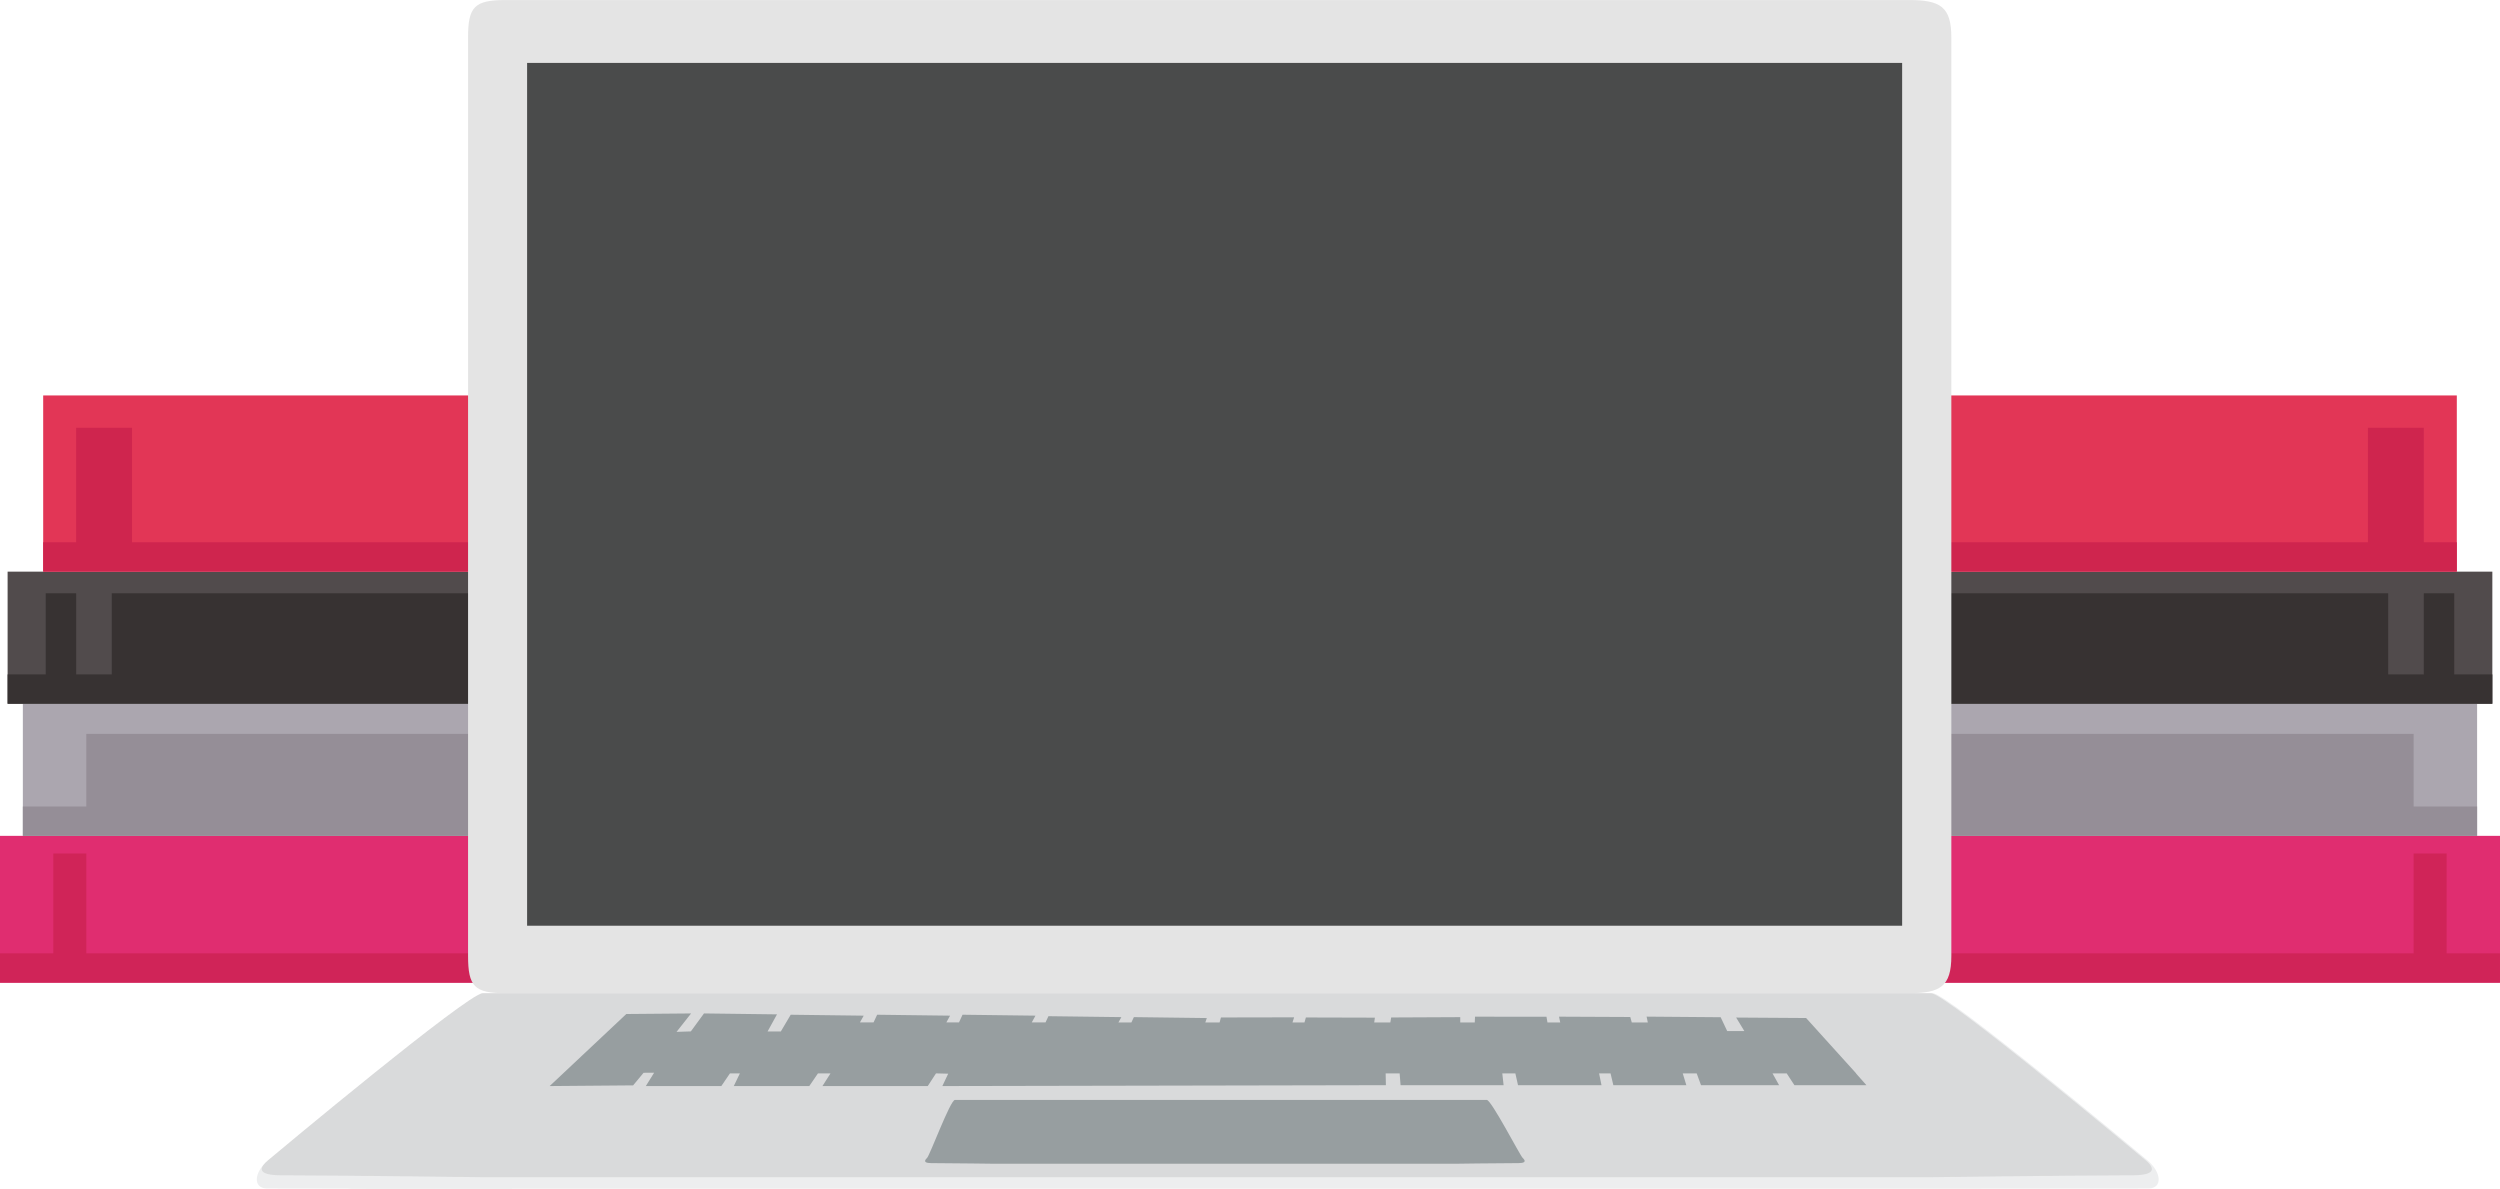 <svg xmlns="http://www.w3.org/2000/svg" xmlns:xlink="http://www.w3.org/1999/xlink" width="681.58" height="324.082" viewBox="0 0 681.58 324.082"><defs><style>.a{fill:#e02d70;}.b{fill:#aba6af;}.c{fill:#514b4c;}.d{fill:#e23656;}.e{fill:#d02458;}.f{fill:#373232;}.g{fill:#cf254e;}.h{fill:#958e97;}.i,.k,.o,.r,.s{clip-path:url(#a);}.j{fill:#e4e4e4;}.ab,.k{opacity:0.3;}.l{clip-path:url(#c);}.m{fill:#1c1c1a;}.n{fill:#edeeef;}.ac,.o{opacity:0.1;}.p{clip-path:url(#g);}.q{fill:#979ea0;}.ad,.r{opacity:0.2;}.ae,.s{opacity:0.14;}.t{clip-path:url(#o);}.u{clip-path:url(#r);}.v{fill:#d1253c;}.w{clip-path:url(#bb);}.x{fill:#e02c5a;}.y{fill:#e23f41;}.z{fill:#f4f1ca;}.aa,.ab,.ac,.ad,.ae{clip-path:url(#bh);}.af{clip-path:url(#do);}.ag{fill:#4a4b4b;}</style><clipPath id="a"><rect width="139.599" height="324.069" transform="translate(0 0)"/></clipPath><clipPath id="c"><rect width="372.641" height="232.012"/></clipPath><clipPath id="g"><rect width="515.304" height="50.161"/></clipPath><clipPath id="o"><rect width="92.146" height="3.293"/></clipPath><clipPath id="r"><rect width="230.016" height="3.293"/></clipPath><clipPath id="bb"><rect width="139.599" height="324.069" transform="translate(0)"/></clipPath><clipPath id="bh"><path d="M192.521,97.13V352.691L130.23,421.212H753.155V97.13Z" transform="translate(-130.23 -97.13)"/></clipPath><clipPath id="do"><rect width="397.766" height="245.401" transform="translate(0)"/></clipPath></defs><g transform="translate(-757.11 -109.13)"><rect class="a" width="139.599" height="40.027" transform="translate(757.11 337.01)"/><rect class="b" width="133.369" height="36.022" transform="translate(763.34 301.001)"/><rect class="c" width="137.514" height="36.022" transform="translate(759.183 264.979)"/><rect class="d" width="127.825" height="48.025" transform="translate(768.884 216.941)"/><path class="e" d="M98.643,280.13v27.223H84.11v8h139.6v-8H107.646V280.13Z" transform="translate(673 61.686)"/><path class="f" d="M114.133,224.34v22.112h-9.7V224.34h-8.3v22.112H85.74v8H223.266V224.34Z" transform="translate(673.443 46.539)"/><path class="g" d="M102.36,188.85v31.216H93.37v8.011H221.195v-8.011h-103.6V188.85Z" transform="translate(675.514 36.903)"/><path class="h" d="M106.315,254.48v19.81H89.01v8H222.379V254.48Z" transform="translate(674.33 54.722)"/><g class="i" transform="translate(757.11 109.13)"><path class="j" d="M201.74,357.723c0,8.4,3.052,10.185,11.558,10.185H595.857c8.506,0,10.274-1.78,10.274-10.185v-250.4c0-8.4-1.767-10.185-10.274-10.185H213.3c-8.506,0-11.558,1.78-11.558,10.185Z" transform="translate(-52.172 -97.127)"/></g><g class="k" transform="translate(757.11 109.13)"><g transform="translate(163.694 19.391)"><g class="l"><g class="l" transform="translate(0 0)"><rect class="m" width="372.641" height="232.012" transform="translate(0 -0.013)"/></g></g></g></g><g class="i" transform="translate(757.11 109.13)"><path class="n" d="M160.355,355.648c2.4-2.022,54.548-45.558,58.528-45.558H614.207c3.992,0,56.137,43.536,58.528,45.558,3.9,3.293,4.183,7.667.229,7.68-22.76.064-55.6.064-58.769.064H218.882c-3.166,0-36.009,0-58.769-.064-3.942-.013-3.662-4.387.242-7.68" transform="translate(-64.241 -39.309)"/></g><g class="o" transform="translate(757.11 109.13)"><g transform="translate(94.905 270.781)"><g class="p" transform="translate(0 0)"><g class="p"><path class="m" d="M160.443,355.648c2.4-2.022,54.548-45.558,58.528-45.558H613.8c3.993,0,56.137,43.536,58.54,45.558,3.9,3.293.381,4.069-3.56,4.082-22.76.064-52.043.521-55.209.521H219.2c-3.166,0-32.449-.458-55.222-.521-3.916-.013-7.438-.788-3.535-4.082" transform="translate(-158.752 -310.09)"/></g></g></g></g><g class="i" transform="translate(757.11 109.13)"><path class="q" d="M293.764,348.788c.763-.7,8.532-15.818,9.791-15.818h145c1.259,0,6.841,15.118,7.6,15.818,1.233,1.144.127,1.411-1.132,1.411-7.222.025-16.517.178-17.521.178H312.4c-1,0-10.3-.165-17.521-.178-1.233,0-2.352-.267-1.119-1.411" transform="translate(-27.332 -33.097)"/></g><g class="i" transform="translate(757.11 109.13)"><path class="q" d="M239.582,333.986H219.95l2.848-3.217h-.051l13.643-15.093,19.073-.127-2.225,3.675H257.9l1.793-3.764,20.192-.165-.343,1.589h4.374l.42-1.488,19.416-.089-.318,1.577h3.471l.267-1.551,19.479-.025.076,1.577H330.7v-1.45l18.831.089.216,1.361h4.4l-.178-1.31,18.806-.051.381,1.361h3.268l-.445-1.4,19.95.038.369,1.361h3.891l-.407-1.2,19.886-.254.674,1.45h3.535l-.8-1.45,19.886-.254.788,1.7h3.764l-1.017-1.844,19.886-.254.979,2.1h3.446l-1.03-1.844,19.9-.254.966,2.1h3.713l-1.017-1.844,19.886-.254,2.7,4.565h3.624l-2.568-4.666,19.886-.254,3.586,4.9,3.916.127-3.98-5.022,17.661.153,20.9,19.645-22.76-.191-2.836-3.433-2.886-.013,2.263,3.637H532.144l-2.352-3.459h-2.708l1.666,3.459H508.163l-2.365-3.459h-3.42l2.212,3.459H475.867l-2.251-3.459-3.319.089,1.589,3.37-120.908-.242.051-3.217h-3.815l-.254,3.217H318.873l.356-3.217h-3.56l-.725,3.217h-22.76l.661-3.217h-3.128l-.763,3.217H269.068l.966-3.217h-3.8l-1.183,3.217H243.765l1.793-3.217h-3.865Z" transform="translate(-47.228 -38.131)"/></g><g class="r" transform="translate(757.11 109.13)"><g transform="translate(163.694 19.391)"><g class="l"><g class="l"><path class="m" d="M212.86,344.395,585.5,112.37H212.86Z" transform="translate(-212.847 -112.383)"/></g></g></g></g><g class="s" transform="translate(757.11 109.13)"><g transform="translate(375.171 70.149)"><g class="t"><g class="t"><rect class="m" width="92.146" height="3.293"/></g></g></g></g><g class="s" transform="translate(757.11 109.13)"><g transform="translate(237.289 80.957)"><g class="u"><g class="u" transform="translate(0)"><rect class="m" width="230.016" height="3.293" transform="translate(0.013)"/></g></g></g></g><g class="s" transform="translate(757.11 109.13)"><g transform="translate(237.289 91.752)"><g class="u"><g class="u" transform="translate(0)"><rect class="m" width="230.016" height="3.293" transform="translate(0.013)"/></g></g></g></g><g class="s" transform="translate(757.11 109.13)"><g transform="translate(237.289 102.56)"><g class="u"><g class="u" transform="translate(0)"><rect class="m" width="230.016" height="3.293" transform="translate(0.013)"/></g></g></g></g><g class="s" transform="translate(757.11 109.13)"><g transform="translate(237.289 113.355)"><g class="u"><g class="u" transform="translate(0 0)"><rect class="m" width="230.016" height="3.293" transform="translate(0.013 0.013)"/></g></g></g></g><g class="s" transform="translate(757.11 109.13)"><g transform="translate(237.289 124.163)"><g class="u"><g class="u" transform="translate(0)"><rect class="m" width="230.016" height="3.293" transform="translate(0.013)"/></g></g></g></g><g class="s" transform="translate(757.11 109.13)"><g transform="translate(237.289 134.971)"><g class="u"><g class="u" transform="translate(0)"><rect class="m" width="230.016" height="3.293" transform="translate(0.013)"/></g></g></g></g><g class="s" transform="translate(757.11 109.13)"><g transform="translate(237.289 156.574)"><g class="u"><g class="u" transform="translate(0)"><rect class="m" width="230.016" height="3.293" transform="translate(0.013)"/></g></g></g></g><g class="s" transform="translate(757.11 109.13)"><g transform="translate(237.289 167.381)"><g class="u"><g class="u" transform="translate(0)"><rect class="m" width="230.016" height="3.293" transform="translate(0.013)"/></g></g></g></g><g class="s" transform="translate(757.11 109.13)"><g transform="translate(237.289 178.177)"><g class="u"><g class="u" transform="translate(0)"><rect class="m" width="230.016" height="3.293" transform="translate(0.013)"/></g></g></g></g><g class="s" transform="translate(757.11 109.13)"><g transform="translate(237.289 188.984)"><g class="u"><g class="u" transform="translate(0)"><rect class="m" width="230.016" height="3.293" transform="translate(0.013)"/></g></g></g></g><g class="s" transform="translate(757.11 109.13)"><g transform="translate(237.289 199.779)"><g class="u"><g class="u" transform="translate(0)"><rect class="m" width="230.016" height="3.293" transform="translate(0.013)"/></g></g></g></g><g class="s" transform="translate(757.11 109.13)"><g transform="translate(237.289 210.587)"><g class="u"><g class="u" transform="translate(0)"><rect class="m" width="230.016" height="3.293" transform="translate(0.013)"/></g></g></g></g><g class="i" transform="translate(757.11 109.13)"><path class="v" d="M531.124,265.561c.381-10.185,7.883-18.17,16.746-17.839,8.456.318,15.093,8.087,15.36,17.636-1.132-1.869-5.353,3.726-5.544,1.6-.737-8.061-4.171-10.833-6.917-11.558-7.782-2.06-13.058,4.018-13.058,11.215.013,4.234,1.971,8.316,4.768,12.028,4.768,6.319,20.1,20.586,20.1,20.586,1.462,1.628,3.815,6.141,5.3,5.874a6.7,6.7,0,0,0,3.09-1.233,7.586,7.586,0,0,1,.776,3.662c-.14,3.789-2.263,5.3-5.531,5.925-1.805.343-4.132-1.17-5.9-3.242,0,0-18.92-22.493-24.655-30.567-3.344-4.743-4.743-8.672-4.539-14.088" transform="translate(37.253 -56.246)"/></g><g class="w" transform="translate(757.11 109.13)"><rect class="x" width="27.948" height="14.978" transform="translate(618.615 265.898)"/></g><g class="i" transform="translate(757.11 109.13)"><path class="v" d="M626.328,306.467v14.978H598.57v-2.492c-.331-.038-.648-.064-.928-.1-2.365-.28-10.261-1.78-11.088-1.984-13.987-3.42-15.945-6.663-15.945-6.663V305.45Z" transform="translate(47.979 -40.569)"/></g><g class="i" transform="translate(757.11 109.13)"><path class="x" d="M562.218,236.183h92.846v37.268c0,34-13.567,61.592-51.522,61.592-38.3,0-51.522-27.439-51.522-61.439V236.17h10.2Z" transform="translate(42.932 -59.379)"/></g><g class="i" transform="translate(757.11 109.13)"><path class="y" d="M562.757,238.84v33.186c0,19.937,3.878,37.319,15.194,49.487,4.476,4.056,8.824,7.3,14.292,9.384-27.439-5.442-37.293-29.677-37.293-58.871V238.84Z" transform="translate(43.727 -58.654)"/></g><g class="i" transform="translate(757.11 109.13)"><path class="v" d="M628.664,280.263V236.18h17.852v37.281c0,34-13.567,61.592-51.522,61.592a67.743,67.743,0,0,1-11.494-.941c34.369,1.64,45.164-27.07,45.164-53.848" transform="translate(51.479 -59.377)"/></g><g class="i" transform="translate(757.11 109.13)"><path class="z" d="M549.733,194.122c.191,0,.369.013.547.013v-.013h10.884v-.013c.115,0,.229.013.343.013h.064a8.285,8.285,0,0,0,.153-16.568h-3.942v-.013c-.127,0-.267.013-.394.013a9.664,9.664,0,1,1,0-19.327c.127,0,.267,0,.394.013v-.013h-1.055v-.013c.127.013.254.013.381.013a8.3,8.3,0,0,0,8.29-8.29c0-.445-.076-2.657-2.785-6.167h0a9.662,9.662,0,0,1,7.2-16.11c5.34,0,10.732,4.323,10.732,9.663a8.853,8.853,0,0,1-2.543,6.04c-2.2,2.352-3.217,3.624-3.23,6.574a8.275,8.275,0,0,0,8.29,8.29,8.7,8.7,0,0,0,1-.064v.064h22.747a9.664,9.664,0,1,1,0,19.327h-5.442a8.285,8.285,0,0,0,.153,16.568h.051a8.258,8.258,0,0,0,.979-.064v.064h29.728a13.808,13.808,0,0,1,.826,27.592v.025h9.04c10.058,0,16.046,6.141,16.3,14.432V237.9c-2.276,21.425-24.858,19.327-24.858,19.327.127,0,.254.013.381.013,4.577,0,8.621-4.26,8.672-9.409.064-7.362-4.031-9.867-8.57-9.918h-43V237.9c-.1,0-.216.013-.318.013a8.075,8.075,0,0,1-1.284-16.046v-.1H550.305v-.013c-.178.013-.369.013-.547.013a13.821,13.821,0,0,1-.026-27.643" transform="translate(38.569 -88.841)"/></g><rect class="a" width="207.701" height="40.027" transform="translate(1230.989 337.01)"/><rect class="b" width="194.541" height="36.022" transform="translate(1237.906 301.001)"/><rect class="c" width="204.929" height="36.022" transform="translate(1231.675 264.979)"/><rect class="d" width="189.01" height="48.025" transform="translate(1237.906 216.941)"/><path class="e" d="M640.953,280.13v27.223H456.8v8H664.488v-8H649.955V280.13Z" transform="translate(774.189 61.686)"/><path class="f" d="M643.578,224.34v22.112h-9.7V224.34H469.114v22.112H457.34v8H662.269v-8H651.881V224.34Z" transform="translate(774.335 46.539)"/><path class="g" d="M627.015,188.85v31.216H462.24v8.011H651.25v-8.011h-9V188.85Z" transform="translate(775.666 36.903)"/><path class="h" d="M476.773,254.48v19.81H462.24v8H656.781v-8H639.476V254.48Z" transform="translate(775.666 54.722)"/><g class="aa" transform="translate(815.752 109.13)"><path class="j" d="M588.861,357.723c0,8.4-3.052,10.185-11.558,10.185H194.744c-8.506,0-10.274-1.78-10.274-10.185v-250.4c0-8.4,1.767-10.185,10.274-10.185H577.3c8.506,0,11.558,1.78,11.558,10.185Z" transform="translate(-115.503 -97.127)"/></g><g class="ab" transform="translate(815.752 109.13)"><g transform="translate(86.59 19.391)"><g class="l"><g class="l" transform="translate(0 0)"><rect class="m" width="372.641" height="232.012" transform="translate(0 -0.013)"/></g></g></g></g><g class="aa" transform="translate(815.752 109.13)"><path class="n" d="M654.614,355.648c-2.4-2.022-54.548-45.558-58.528-45.558H200.762c-3.993,0-56.137,43.536-58.528,45.558-3.9,3.293-4.183,7.667-.229,7.68,22.76.064,55.6.064,58.769.064H596.1c3.166,0,36.009,0,58.769-.064,3.929-.013,3.649-4.387-.254-7.68" transform="translate(-127.803 -39.309)"/></g><g class="ac" transform="translate(815.752 109.13)"><g transform="translate(12.728 270.781)"><g class="p" transform="translate(0 0)"><g class="p"><path class="m" d="M653.842,355.648c-2.4-2.022-54.548-45.558-58.54-45.558H200.473c-3.993,0-56.137,43.536-58.54,45.558-3.9,3.293-.381,4.069,3.56,4.082,22.76.064,52.043.521,55.209.521H595.073c3.166,0,32.449-.458,55.222-.521,3.929-.013,7.451-.788,3.548-4.082" transform="translate(-140.242 -310.09)"/></g></g></g></g><g class="aa" transform="translate(815.752 109.13)"><path class="q" d="M445.392,348.788c-.763-.7-8.532-15.818-9.791-15.818h-145c-1.259,0-6.841,15.118-7.6,15.818-1.233,1.144-.127,1.411,1.132,1.411,7.222.025,16.517.178,17.521.178h125.1c1,0,10.3-.165,17.521-.178,1.233,0,2.352-.267,1.119-1.411" transform="translate(-88.899 -33.097)"/></g><g class="aa" transform="translate(815.752 109.13)"><path class="q" d="M541.326,333.986h19.632l-2.848-3.217h.051l-13.643-15.093-19.073-.127,2.225,3.675H523l-1.78-3.764-20.192-.165.331,1.589h-4.374l-.407-1.488-19.429-.089.331,1.577H474l-.267-1.551-19.479-.025-.076,1.577h-3.954v-1.45l-18.831.089-.229,1.361h-4.4l.191-1.31-18.818-.051-.381,1.361h-3.268l.445-1.4-19.95.038-.369,1.361h-3.891l.407-1.2-19.886-.254-.674,1.45h-3.535l.8-1.45-19.886-.254-.788,1.7H333.4l1.017-1.844-19.886-.254-.966,2.1h-3.446l1.017-1.844-19.886-.254-.979,2.1h-3.713l1.03-1.844-19.9-.254-2.7,4.565h-3.611l2.568-4.666-19.9-.254-3.586,4.9-3.9.127,3.967-5.022-17.661.153-20.9,19.645,22.76-.191,2.848-3.433,2.874-.013-2.263,3.637h20.586l2.352-3.459h2.708l-1.666,3.459h20.586l2.365-3.459h3.42l-2.2,3.459h28.711l2.251-3.459,3.319.089-1.589,3.37,120.921-.242-.064-3.217h3.815l.254,3.217h28.088l-.356-3.217h3.56l.725,3.217h22.76l-.661-3.217h3.128l.763,3.217h19.9l-.979-3.217h3.8l1.182,3.217h21.285l-1.793-3.217h3.865Z" transform="translate(-110.755 -38.131)"/></g><g class="ad" transform="translate(815.752 109.13)"><g transform="translate(86.59 19.391)"><g class="l"><g class="l"><path class="m" d="M570.971,344.395,198.33,112.37H570.971Z" transform="translate(-198.33 -112.383)"/></g></g></g></g><g class="ae" transform="translate(815.752 109.13)"><g transform="translate(155.607 70.149)"><g class="t"><g class="t"><rect class="m" width="92.146" height="3.293"/></g></g></g></g><g class="ae" transform="translate(815.752 109.13)"><g transform="translate(155.607 80.957)"><g class="u"><g class="u"><rect class="m" width="230.016" height="3.293"/></g></g></g></g><g class="ae" transform="translate(815.752 109.13)"><g transform="translate(155.607 91.752)"><g class="u"><g class="u"><rect class="m" width="230.016" height="3.293"/></g></g></g></g><g class="ae" transform="translate(815.752 109.13)"><g transform="translate(155.607 102.56)"><g class="u"><g class="u"><rect class="m" width="230.016" height="3.293"/></g></g></g></g><g class="ae" transform="translate(815.752 109.13)"><g transform="translate(155.607 113.355)"><g class="u"><g class="u" transform="translate(0 0)"><rect class="m" width="230.016" height="3.293" transform="translate(0 0.013)"/></g></g></g></g><g class="ae" transform="translate(815.752 109.13)"><g transform="translate(155.607 124.163)"><g class="u"><g class="u"><rect class="m" width="230.016" height="3.293"/></g></g></g></g><g class="ae" transform="translate(815.752 109.13)"><g transform="translate(155.607 134.971)"><g class="u"><g class="u"><rect class="m" width="230.016" height="3.293"/></g></g></g></g><g class="ae" transform="translate(815.752 109.13)"><g transform="translate(155.607 156.574)"><g class="u"><g class="u"><rect class="m" width="230.016" height="3.293"/></g></g></g></g><g class="ae" transform="translate(815.752 109.13)"><g transform="translate(155.607 167.381)"><g class="u"><g class="u"><rect class="m" width="230.016" height="3.293"/></g></g></g></g><g class="ae" transform="translate(815.752 109.13)"><g transform="translate(155.607 178.177)"><g class="u"><g class="u"><rect class="m" width="230.016" height="3.293"/></g></g></g></g><g class="ae" transform="translate(815.752 109.13)"><g transform="translate(155.607 188.984)"><g class="u"><g class="u"><rect class="m" width="230.016" height="3.293"/></g></g></g></g><g class="ae" transform="translate(815.752 109.13)"><g transform="translate(155.607 199.779)"><g class="u"><g class="u"><rect class="m" width="230.016" height="3.293"/></g></g></g></g><g class="ae" transform="translate(815.752 109.13)"><g transform="translate(155.607 210.587)"><g class="u"><g class="u"><rect class="m" width="230.016" height="3.293"/></g></g></g></g><g class="aa" transform="translate(815.752 109.13)"><path class="v" d="M181.808,265.561c-.381-10.185-7.883-18.17-16.746-17.839-8.456.318-15.093,8.087-15.36,17.636,1.132-1.869,5.353,3.726,5.544,1.6.737-8.061,4.171-10.833,6.917-11.558,7.782-2.06,13.058,4.018,13.058,11.215,0,4.234-1.971,8.316-4.768,12.028-4.768,6.319-20.1,20.586-20.1,20.586-1.462,1.628-3.815,6.141-5.3,5.874a6.7,6.7,0,0,1-3.09-1.233,7.742,7.742,0,0,0-.788,3.662c.14,3.789,2.263,5.3,5.531,5.925,1.793.343,4.132-1.17,5.887-3.242,0,0,18.92-22.493,24.655-30.567,3.369-4.743,4.768-8.672,4.565-14.088" transform="translate(-127.26 -56.246)"/></g><g class="aa" transform="translate(815.752 109.13)"><rect class="x" width="27.948" height="14.978" transform="translate(-23.637 265.898)"/></g><g class="aa" transform="translate(815.752 109.13)"><path class="v" d="M89.82,306.467v14.978h27.744v-2.492c.331-.038.648-.064.928-.1,2.365-.28,10.261-1.78,11.075-1.984,13.987-3.42,15.945-6.663,15.945-6.663V305.45Z" transform="translate(-141.202 -40.569)"/></g><g class="aa" transform="translate(815.752 109.13)"><path class="x" d="M164.033,236.183H71.2v37.268c0,34,13.567,61.592,51.522,61.592,38.3,0,51.522-27.439,51.522-61.439V236.17h-10.21Z" transform="translate(-146.257 -59.379)"/></g><g class="aa" transform="translate(815.752 109.13)"><path class="y" d="M149.466,238.84v33.186c0,19.937-3.878,37.319-15.195,49.487-4.476,4.056-8.824,7.3-14.292,9.384,27.439-5.442,37.293-29.677,37.293-58.871V238.84Z" transform="translate(-133.013 -58.654)"/></g><g class="aa" transform="translate(815.752 109.13)"><path class="v" d="M89.052,280.263V236.18H71.2v37.281c0,34,13.567,61.592,51.522,61.592a67.743,67.743,0,0,0,11.494-.941c-34.382,1.64-45.164-27.07-45.164-53.848" transform="translate(-146.257 -59.377)"/></g><g class="aa" transform="translate(815.752 109.13)"><path class="z" d="M180.682,194.122c-.191,0-.369.013-.547.013v-.013H169.251v-.013c-.114,0-.229.013-.343.013h-.064a8.285,8.285,0,0,1-.153-16.568h3.942v-.013c.127,0,.267.013.394.013a9.664,9.664,0,1,0,0-19.327c-.127,0-.267,0-.394.013v-.013h1.055v-.013c-.127.013-.254.013-.381.013a8.3,8.3,0,0,1-8.29-8.29c0-.445.076-2.657,2.785-6.167h0a9.662,9.662,0,0,0-7.2-16.11c-5.34,0-10.732,4.323-10.732,9.663a8.853,8.853,0,0,0,2.543,6.04h0c2.2,2.352,3.217,3.624,3.23,6.574a8.284,8.284,0,0,1-8.29,8.29,8.7,8.7,0,0,1-1-.064v.064H123.6a9.664,9.664,0,1,0,0,19.327h5.442a8.285,8.285,0,0,1-.153,16.568h-.051a8.257,8.257,0,0,1-.979-.064v.064H98.1a13.808,13.808,0,0,0-.826,27.592v.025h-9.04c-10.058,0-16.046,6.141-16.3,14.432V237.9c2.276,21.425,24.858,19.327,24.858,19.327-.127,0-.254.013-.381.013-4.577,0-8.621-4.26-8.672-9.409-.064-7.362,4.031-9.867,8.57-9.918h43.041V237.9c.1,0,.216.013.318.013a8.075,8.075,0,0,0,1.284-16.046v-.1H180.11v-.013c.178.013.369.013.547.013a13.821,13.821,0,0,0,.025-27.643" transform="translate(-146.059 -88.841)"/></g><g transform="translate(889.372 117.382)"><g class="af" transform="translate(0 0)"><rect class="ag" width="374.879" height="235.229" transform="translate(11.444 8.901)"/></g></g></g></svg>